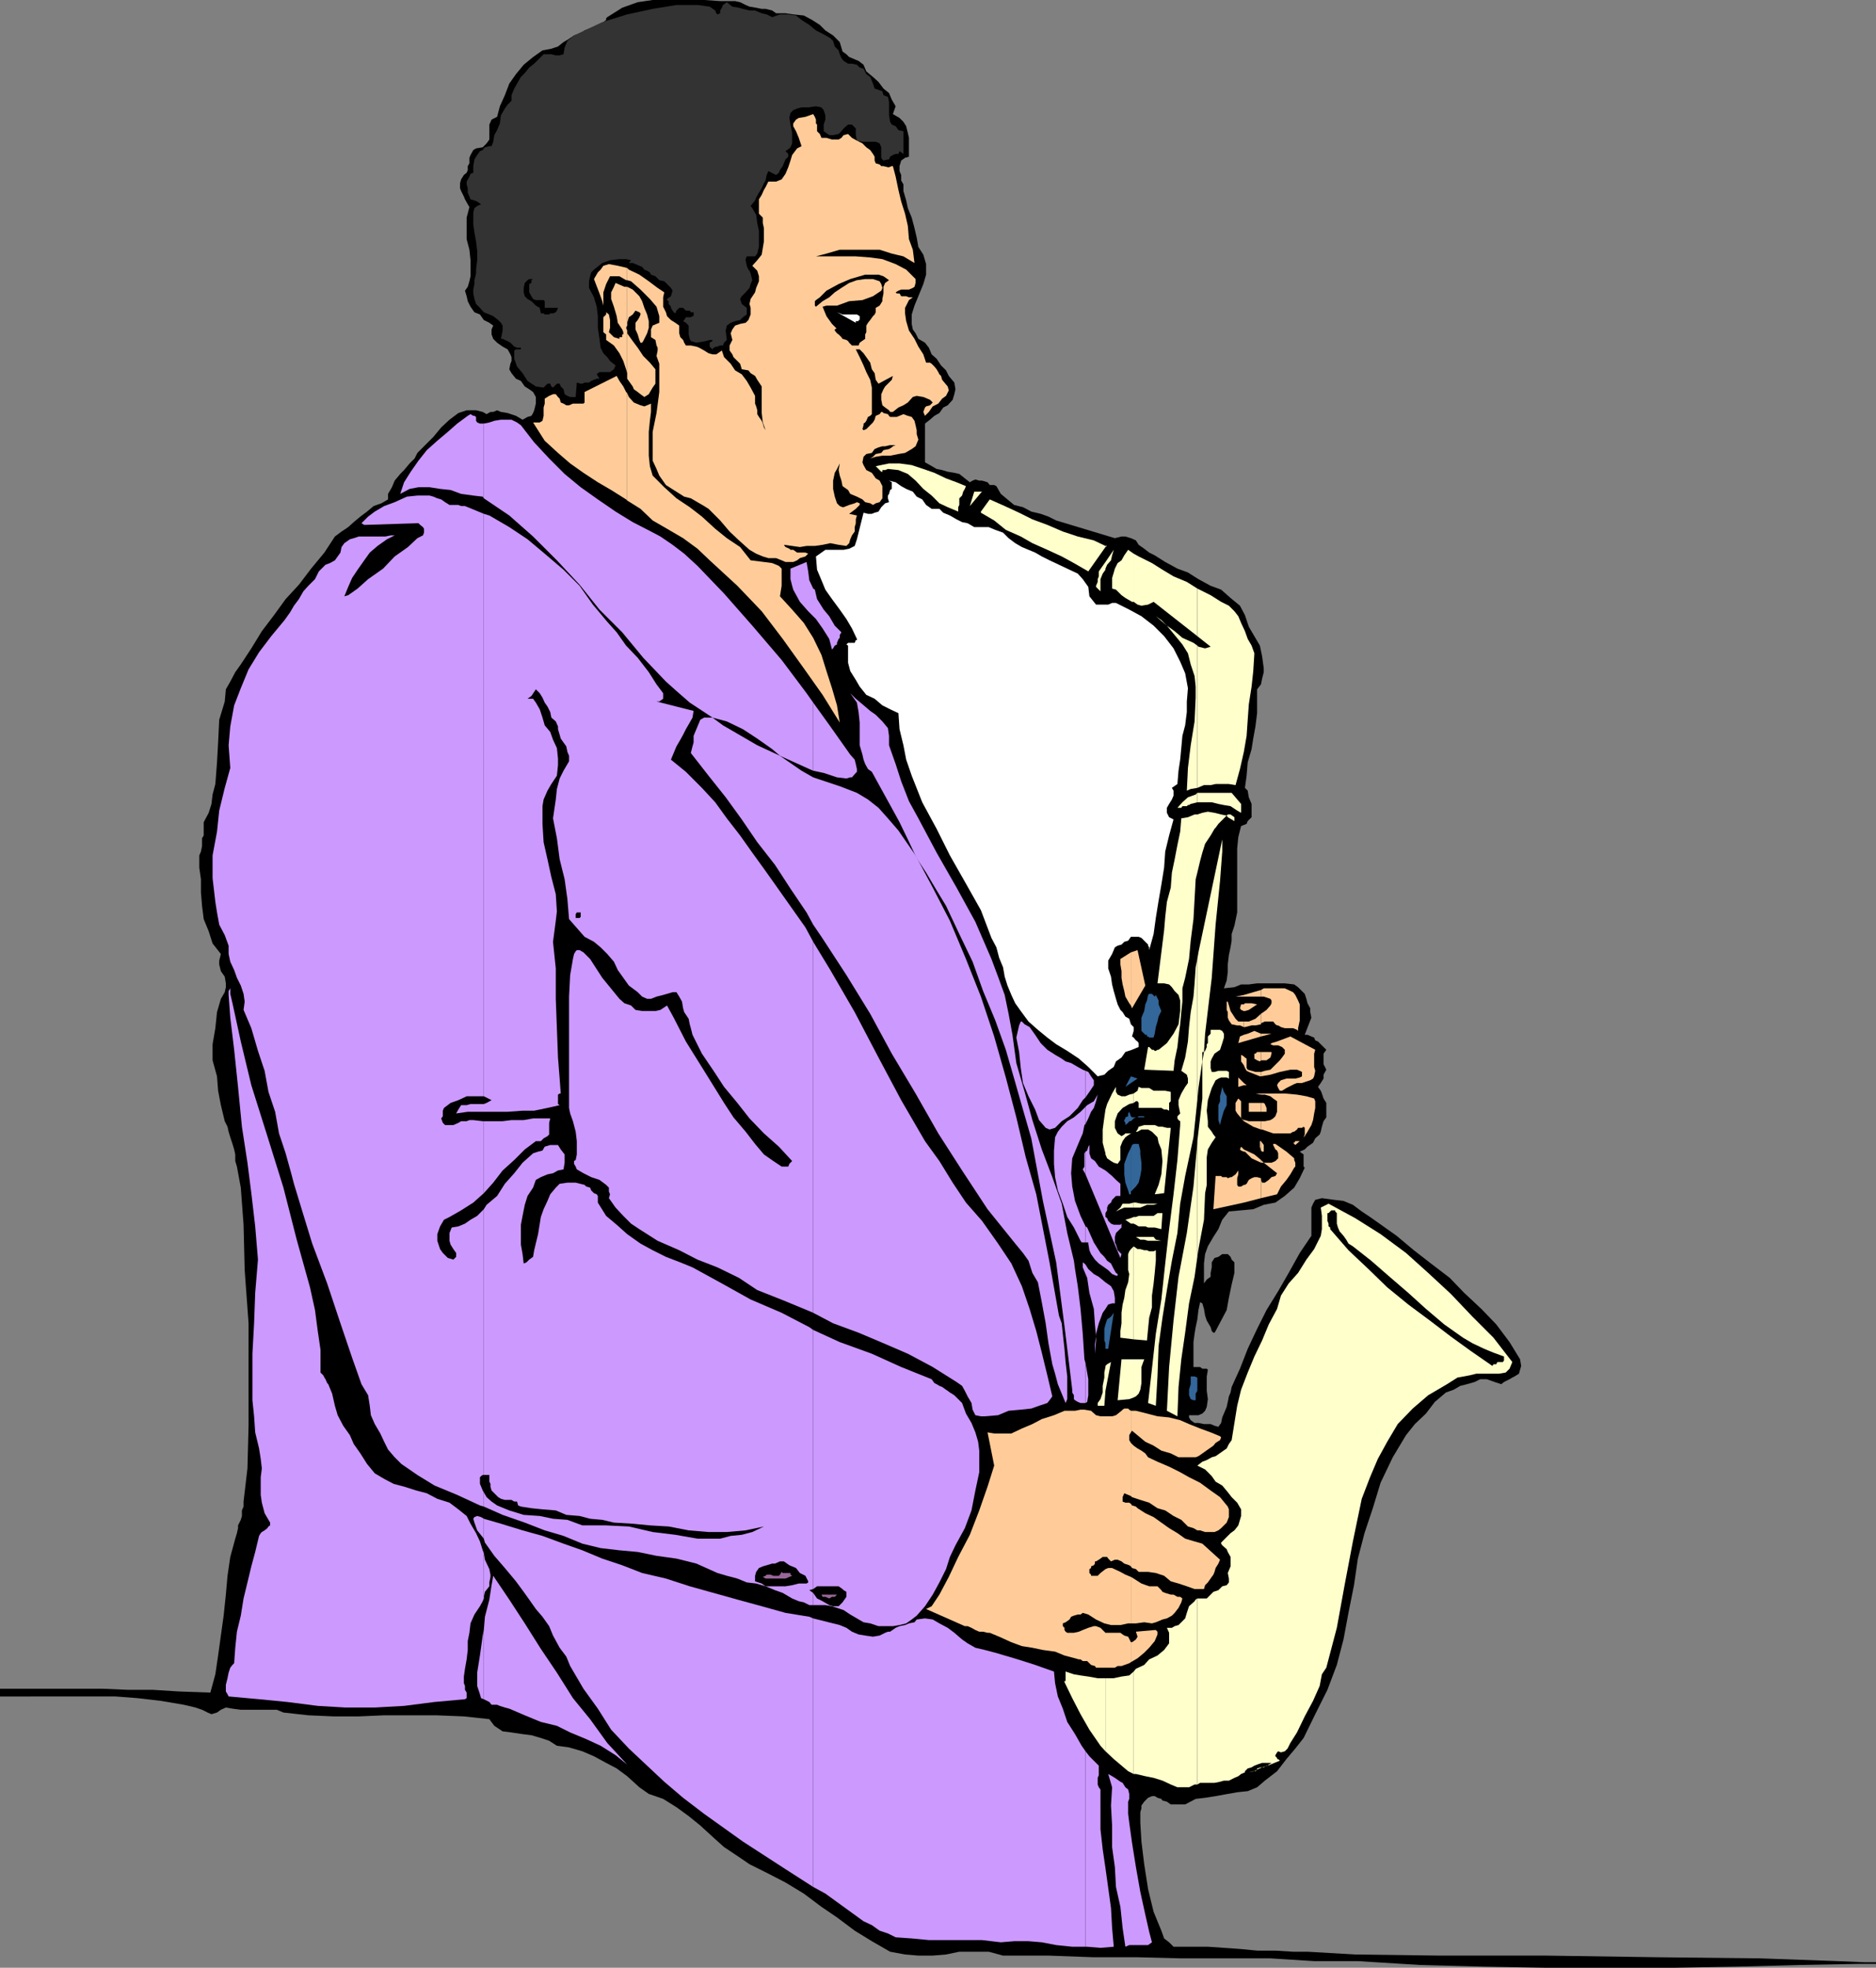 <svg xmlns="http://www.w3.org/2000/svg" width="338.902" height="355.398"><rect width="100%" height="100%" fill="#808080" stroke="none"/><path d="m167.102 83.5.898.5 1.203.7 1 .198 1 .301 1.2.2.898.203 1 .796.902.704.5-.301.5-.2.7.2h.5l1 .3.398.5h.8l.399.2.8 1.398 1.2 1 1.203 1 1.598.403 1.5.796 1.699.403 1.402.5 1.399.699 10.601 3.2 1.2-.302h.699l1 .301.902.403.5.796 1 .704.899.699 1 .5 1.898 1.199 2.203 1.2 1.899.698 1.898 1.204 2.203 1.199 1.899.699 1.699 1.5 1.699 1.398.902 1.704.7 2.097 1 1.7 1 1.703.398 1.898.3 2.2v.698l-.3 1.204-.2 1-.698.898v4.3l-.301 2.4-.399 2.198-.3 1.903-.7 2.398-.199 2.403-.3 2.199.5.5.199 1.199.5 1.2v2.402l-.7.699-.199.5-1 .398-.5 2-.203 2.102v11.5l-.5 2.398-.5 1.5v1.2l-.2 1.203-.3 1.398-.2 1.7v1.402l-.198 1.5-.5 1.398 1.898-.2 1.203-.5h1.399l1.5-.198h5l1.699.199.699.5.703.699.5.5.297.898.203.801.5.903v.699l.2 1-1.2 3.097h.5l.7.301.5.2.199.5.5.203 1.5 1.5-.5.699v1.898l.5 1-.5.903v.699l-.5.8-.5.7.5.699.199.5.3.898.5.801v2.602l-.5.699-.3 1-.2.898-.199.5-.8.704-.399.796-1 .704-.5.5-.902.398.402.3.297.2v2.2l.203.198-.902 1.903-1 1.699-1.7 1.5-1.699 1.2-2.101.402-1.899.796-2.199.204-2.203.199-1.2 1.5-.698 1.699-.899 1.398-1 1.704-.5 1.398-.203 1.7v3.6l.5-.698.703-.5v-.704l.2-1V228l.5-.8.699-.2.699-.5h1l.5.5.199.5.5.5v1.898l-.5 2.102-.5 2.398-.398 2.204-2 3.796-.2.301h-.199l-.3-.3-.2-.7L218 238.5l-.297-.898-.203-1.204-.297-1-.402-.199-.301 1.403-.2 1.699-.3 1.398-.2 1.2-.198 1.5v4.5h1.199l.402.3H218l.203.2-.203 1.203v2.597l.203 1.5-.203 1.403-.297.699-.5.5-.703.3h-1.7V256l.302.5.699.5h.699l1 .2h1.203l.7.3.699.2.5-.7.199-1 .3-.7.5-1.198.2-.903.199-1 .3-.699.2-1 1.5-3.3 1.402-3.598 1.7-3.602 1.699-3.398 2.101-3.403 1.899-3.3 2-3.598 2.101-3.102v-5.097l.301-.704.399-.699 1.199-.3 2.199.3 1.703.2 1.7.703L246 218.8l1.5 1 1.703 1.199 1.399 1 1.699 1.2 3.101 2.6 3.098 2.4 3.402 2.6 2.598 2.7 3.102 2.898 2.699 2.801 2.402 3.2 1.899 3.101.199 1.2-.2.698-.199.704-.8.5-.399.199-.5.3-1 .5-.5.399-1.203-.398-1.398-.5h-1.2l-1 .5L265 250l-1.2.3-1.198.7-1.399.5-2 1.7-1.601 2.1-2 1.9-1.602 2-2.398 4-2.2 4.6-1.402 4.598-1.5 4.5-1.2 4.602-.698 4.8-1 5-.899 4.802-1.203 4.597-1.7 4.5-2.198 4.403-2.102 4.296-1.5 1.903-1.598 1.898-1.699 2.2-2.203 1.703-1.398 1.199-1.7.699-1.902.2-1.7.3-2.198.398-1.899.301-1.703.2-1.898 1H211.5l-.7-.5-.8-.2-.2-.3-.698-.2-.5-.3h-.5l-.7.3-.699.7-.5.703v.5l-.203.699v1.898l.203 3.403.5 4.097.7 4.5 1 4.102 1.398 3.398.5 1.403.902.699.797.8h6.203L224 352l3.102.3h3.3l3.2.2h2.601l8.598.5 15.199.2h19.203l20.399.3 18.398.2 14 .5 4.8.198h2.102v.301h-3.101l-10.801.2-11.297.3-11.5.2h-22.8l-11.301-.2-11.5-.3-11.301-.7h-7.899l-7.902-.5h-16.098l-7.902-.199h-7.898l-8.2-.3h-8.199l-2.601-.7H173.3l-2.399.5-2.402.2h-2.598l-2.402-.2-2.7-.5-3.3-1.898-3.098-1.903-3.199-2.398-2.8-1.903-3.2-2.398-3.3-2-3.102-1.602-3.399-1.699-2.199-1.5-2.402-1.597-1.899-1.704-2.402-2.199-2.098-1.699-2.199-1.602-2.402-1.5-2.598-.898-1.703-1.2-2.2-2-1.898-1.402-1.902-1-2.2-1.199-2.097-.898-2.402-.7-2.2-.3-1.398-.903-1.5-.5-1.703-.5-1.598-.199-2-.3-1.601-.2-1.5-1-.899-1.199-4.601-.5-5-.2h-9.399l-4.601.2h-4.5l-4.598-.2-4.5-.5-1.203-.5h-6.5l-1.5-.198-1.2-.204-.898.403-.699.5-1 .3-.703-.3-1-.5-1.2-.403-1.198-.296-.899-.204-4.101-.699-4.301-.5-3.899-.3H0V305h18.5l4.602.2h4.5l4.8.3 5.598.2.902-3.302.5-3.398.5-3.602.5-3.597.399-3.801.3-3.398.5-3.403.899-3.3.3-1L43 276v-.5l.5-1 .203-.7v-1l.297-.698v-.903l.703-6 .2-7.699V239l-.7-9.602L44 221.2l-.5-6.699-.7-3.8-.3-1v-1.2l-.2-.898-.3-1-.398-1.204-.301-1-.2-.898-.5-1-.699-2.898-.5-2.602-.199-2.602-.8-2.898v-2.898l.5-2.903.3-2.898.7-2.403.699-1.199.199-.898v-.7l-.2-1.203-.699-1-.3-1.199v-.699l.3-1.2-1.5-1.902-.699-2.199-.902-2.199-.301-2.398-.2-2.403v-2.398L36 156.7v-2.2l.3-.7.2-1v-1.402l.3-.5V148.5l.903-1.7.5-1.6.2-1.7.5-1.898.3-3.903.2-3.597.199-4.102 1-3.3.199-2.2.8-1.398.899-1.704 1-1.398 1.902-2.898L47.301 114l2.199-2.898 2.102-2.903L54 105.602l2.203-2.903 2.399-2.898 1.898-2.903L61.703 96l1.2-.8 1-.9 1.199-1 1.199-.902 1.199-1 1.402-.5 1.2-.699v-1L70.8 88l.5-1.2 1-1.198.699-.704 1-1.199.902-.898.5-1 1.399-1.403 1.5-1.5 1.402-1.699 1.5-1.398 1.598-1.2 1.5-.5H86l1.203.297.7.403.699-.403h.5l.699-.296.699.296 1.203.204 1.5.5 1.2.699.898-.5.699-.2.3-.5.2-.5.3-1.203V71.7l-.5-.898-.698-.5-.801-.5-.7-1-.898-.403-.8-1L92 66.7l.203-1 .2-.5v-.7l-.2-.5-.5-.898-.902-.5-1-.704-.7-.699-.3-.8V59.5l.3-.7-.699-.5-1-.5-.699-1-1-.402-.703-1-.5-1-.2-.898-.3-1 .5-.7.3-1 .2-.902V47l-.2-1.898-.5-1.903v-3.898l.5-1.903-.3-.5L84 36l-.2-.5-.5-1-.198-.5v-.898l.199-.704.5-.796.5-.403.199-.5V30l.3-.5v-1l.2-.5.5-.898.5-.301 1.203-.2.7-.703.5-.699V22.5l.398-.898 1-.5.5-1.903.902-2L92 15.102l1.203-1.704 1.399-1.699 1.699-1.398L98 9.1l1.602-.3 1.199-.403 1-.796.699-.403 1.203-.8 1.2-.399.699-.5L106.8 5l1-.2h.699l.3-.3v-.2l.2-.3.5-.398V3.3l.203-.2 2.7-1.703 2.8-1 2.7-.398h9.3l2.899.2h2.699l.902.198 1 .5.7.301 1.199.2 1 .203h.699l1.199.296.703.5h1.7l1.398.204 1.902.199 1.5.8 1.399.899 1 1 1.398.898 1.203 1.204.297 1 .203.699.7.5.5.5.5.199.699.3.5.2.898.7.5 1.198 1.203 1 1 .903.899 1.199 1 .8.5 1.2.699 1.2-.5 1.402 1.199.699.703.699.5.8L164 24l.203.898v3.403l-.703.199-.7.5-.3 1v.898l.3.704v1l.403.699V34.5l.5 1.7.297 1.402.703 1.699.5 1.898.399 1.7.3 1.703.899 1.398.5 1.7v1.902l-.5 1.699-.899 2.199-.699 1.7-.5 1.6v1.7l.2 1 .5.7.5 1 1.199.698.699.903.5 1.199.902.8L170 66l.902.898.5 1 1 1.204.2 1.199-.2.898-.3 1-.899 1-.8.403-.7 1-.902.5-.801.699-.898.699v7"/><path fill="#333" d="m117.602 49.602.8.296.7.704.898.199.5.5.703.699.297.5-.297 1-.703.5v.2l.3.198v.5l.403.5v.204l.297.5.203.296.297.204.203-.5.5-.5h.7l.5.5h.699l.199.296h.5v.704h-.2l-.3.199h-.899l-.3.5-.2.199.5.3.5.5v1.598l.2.801.199.403 1 .296 1.699-.296.703-.204h.5v.204l-.5.296v.704l.5.5.2-.301.5-.2h.199l.5-.203h.5l.199-.5.3-.296.2-.204-.2-1.699.2-.898.699-.5.8-.301.903-.2.5-.5.7-.5v-1.198l-.903-.704-.297-.898.297-.5.703-.7.7-.8.199-.7.3-.698-.3-1.204-.2-.5-.199-.199-.3-.699-.2-1v-.2l.2-.5h1.5l.398-.5.3-1.198v-2.903l-.3-1.398-.2-1.5-.699-1.2-.3-.402.8-1 .2-.5.5-.898.5-.801.398-.898.3-.5.2-1 .3-.704 1.403.704.5-.403.2-.5.5-.699.199-.5.3-.7.5-.5v-.5l-.5-.5.7-.5.199-.198.3-.704V24l-.3-1.5-.2-1.2.2-.902.5-.5.699-.296.8-.204h1.2l1.402-.199 1 .2.399.5.3.902v.8l-.3.899v1.2l1 .698h.699l1-.199.5-.5.402-.5.801-.699h.7l.699.7v1.198l.199 1 1 .204h2.402l.7.296.3.704V28.5l.2.3.199.2.8-.2h.2l.199-.5.5-.3.5-.2h.5l.199-.5.703.5v-4.1l-.902-.2-.5-.7-.7-.3-.3-.5-.2-1.2v-2.402l-.199-.898-.8-.3-.2-.7-.5-.2L158 16l-.297-.898-.203-.5-.297-.704-.703-.5-.5-1-.7-.199-.5-.5-.898-.199h-.699l-.8-.5-.403-.5-.297-.7-.203-.698-.7-.704-.3-1-.5-.5-1.2-.699-1.398-.699-1.199-1-1.402-.898-1-.801-1.399-.2h-1.5l-1.402.5-1-.5-.898-.203-1.2-.5h-1l-1.199-.296-.703-.204-1.2-.199-1-.8-.698.5-.2.5-.3.5v.5l-.5.203-.2-.204-.199-.5-1-.699L126 .9h-3.797l-4.3.703-4.602 1L108.8 4l-3.598 1.7-1.5.698-1.203 1-.5 1.204-.2 1.199-.698.199h-.7l-.8-.2h-1.399L98 10l-1.5 1.5-.898.7-.801 1-.7.698-.699 1.204-.5.898-.5 1.2v1l-.699.698-.5.704L90.5 20.8l-.2 1.5-.5 1.199-.5.898-.198 1.204-.301.796h-.399l-.8.204-.2.199-.199.3-.5.2-.5.699-.203.3-.297.5L85.5 30v1.2l-.5.198-.2.5-.5.903v.5l.2.699v.8l.3.7.2.5.703.2.5.198.7.5-.7.301-.5.403-.203.796V40.5l.203 1.5.297 1.602.203 1.699V47L86 48.7v.698l-.297 1.204v.699l-.203 1V53l.203 1 .297.898.703.704.7.796 1 .403.699.3.898.7.5.5.3.5v.898l-.3 1.5h.3l.403.2.5.203.5.296.7.704.5.199h.699v.3h-.899l-.3.2v1.5l.5 1.398 1 1.2.898 1.402 1.5 1 1.402.199.7-.7h.5l.199.5.3.2.7-.7h.5l.199.5.5.5.199.9.5.3.5.2h1l.203-2.598.7.199h.3l.399-.2h.8l.399-.3.5-.2.5-.203h.5l-.5-.796.199-.204.3-.199h1.903l.7-.5.3-.699-1-.8-.5-.7-.703-.7-.5-1-.2-1.6-.3-2v-2.098l-.2-1.704-.5-1.699-.898-1.699v-1.2l.2-.902.199-.699.5-.5 1.5-1.199 1.402-.5 1.7-.2h1.199l.898.2-.398.5h.699l.5.2.699.3.5.2.402.5.5.198.5.301.2.403"/><path fill="#fc9" d="m113.3 90.398 2.403 1.5 2.2 2.102 2.597 1.5 2.902 1.7L126 99.101l2.203 2.097 5 4.602 4.399 4.597 3.8 5 3.801 5.301 3.399 4.801 3.101 5-.5-3.102-.902-3.097-1-3.102-.899-2.898-1.5-3.102-1.699-2.699-2.101-2.398-2.2-2.403.301-1.898v-3.102l-.5-.5-1.203-.5-1.5-.199-2.398-.3-1.899-2.4-2.402-1.6-2.098-1.7-2.402-2.2-2.2-1.698L122.204 90 120 88l-2.098-2.102-.5-1.699-.199-1.898V78l.2-2 .199-1.602v-1.5l-1.2.5-.699-.199-1.203-.5-.898-1L113.3 71v19.398"/><path fill="#fc9" d="m113.3 71-.198-.2-.5-1-.7-1-.5-.902-5.8 2.903v1.898l-.2.2H103.5l-.7.3h-.5l-.5-.3-.5-.2-.198-.699-.301-.3-.399-.5h-.5l-.699.3-.8.5v.898l-.2.704v1.5L98 76l-.5.3h-1.2l2.102 3.302 2.399 2.199L103 83.699l2.402 1.7L108 87.101l2.402 1.398 2.7 1.7.199.198V71m-.001-3.602v1l1 1.403.2.5.703.5.5.398.7.5.8-.5.399-.699.3-.5.5-.7v-2.6l-1-1.2-1.199-1.2-1-1.5-.902-1.198-1-1.403v-.5 7.7"/><path fill="#fc9" d="m113.3 59.7-.198-.5.199-.4v-7h-.5l-1.598-.698-.3.699-.5 1V54l.5 1.398.5 1.704.199 1.199.8 1.199.2.5v.398h-.2v.5h-.5v.301l-1-.3-.699-.7L110 60l.203-.8v-1.4l-.203-1-.5-.402v.403l-.5.5V60l.5.398v1l1.402 1 1 1.403.7 1.398.5 1.5.199.7v-7.7"/><path fill="#fc9" d="M113.3 58.8v-.5l.302-1 .699-.5.5-.698.699.296.203.204v.199l-.203.5-.297.5-.402.5V59.5l.402.898.297 1 .203.5H116l.203-.296.2-.403.5-1 .3-1V58l-.3-1.2-.5-1.198-.403-1.204-.5-.898-1.2-1.2-1-.5v7"/><path fill="#fc9" d="m113.3 50.602.7.199 1.703 1.5 1.7 1.699 1.199 1.398.5 1.704V58.3l-.5.199-.7.3-.3.7v1.398l.8.5.2 1 .199.403v.5l-.2 1 .5 1.398V70.8l-.5 3.8-.699 3.399v5.2l.7 1.5.5 1.198 1.199 1.704 1.402.898 1.899 1.2 1.199.3 1.199.7 1.203.698.797.5L130.102 94l1.699 2 1.699 1.602 1.902 1.699 1.2.699 1.199.5 1 .3h1.402l1 .4.7.3h1.398l.699-.3.5-.4 1-.3.5-.5-.5-.2H144l-.7-.5h-.5l-.198-.198-.7-.301-.3-.403 1.5.204 1.398.199 1.203-.2h1.5l1.399-.203 1.398-.296 1.5.296 1.402.204.5-.5.2-.704.3-.699.5-.699v-.8l.2-.7v-.7l.199-.698-1.399-.301 1.2-.903.699-.699v-.3l-.5-.2-.399.2-1 .3-1 .403h-.199l-.5-.204-.203-.199-.297-.3-.402-1.2-.301-1.398v-1.5l.3-1.403.403-.699.5-1-.203 1.2.203 1 .297.902.203 1 1 .699.399.7 1.199.5 1 .5.5.5.902.198.5.301.5-.3.7-.2.5-.699v-2.2l-.5-1-.7-.402-.703-1-1-.5L156 84l-.2-.5.2-1 .5-.5 1-.2.5-.698.703-.301.7-.2h.5l.898-.203h1l-.5.204-.2.199-.5.3-1 .2-.398.5-1 .199-.5.5-.5.3 1-.3 1.2-.2h1.398l1.5-.3 1.199-.2 1.203-.698.7-.5.5-1.204-.301-1V77.7l-.2-.898-.199-.801-.5-.7-.703-.198-.797-.301-1.203.5h-1.2l-.198-.2-.2-.3-.8-.2-.2-.203h-.199l-.3.403-.7.3-.203.7-.297.5-.203.199-1 1-.5.2-.2-.2.2-.7v-.3l.3-.2.2-.3.3-.7.403-.198.297-.301V70l-.297-1.398-.703-1.403L156 66l-.7-1.5-.698-1.398h.699l.699.699.5.699.703 1 .297 1.2.5.698.203 1.204.5.699 2.598-1.403-.2.704-1.199 1.199-.3.5-.399.898v1l.2 1 .5.403.699.5.199.296h.5l1-.796.902-.403.797-.5.902-1 .7-.199 1.199.2 1.199.5.5.5-.5.5-.7.198-.198.204-.301.796.3.704.7-.704.699-1 1-.5.703-.898.7-.5.5-1-.2-.7-1-1.198-.203-.704-.297-.296-.203-.403-.297-.5-.402-.5-.5-.5L168 65.5h-.7l-.5-1.5-.898-1.398-.699-1.403-1-1.5-.5-1.699-.203-1.398v-1l.203-.403.5-1 .7-.5h-.7l-.5-.199h-.902l-.301-.5h-.5l-.2-.2.5-.3.5-.2h1.403l.7-.3.3-.2.2-.698v-.704l-1.7-1.699-1.902-1-2.399-.898-2.199-.301-2.601-.2h-7.2l1.899-.5 2.402-.698h7.2l2.199.699 2.101.5 2 1.199-.3-2.398-.7-1.903-.203-2.398-.5-2.2-.7-2.203-.5-2.097-.5-2.403-.5-1.898h-.198l-.5.2h-.2l-.8-.2h-.399l-.3-.3-.7-.2L158 29v-.7l-.297-.5-.5-.698-.703-.5-.7-.704-1-.5-.898-.5-.699-.699-.8.2-.403.5-.5.3h-1.2l-1-.3h-.898l-.3-.7-.5-.5V22.5l-.2-.2v-.698l-.199-.5-.3-.5-1.403.5-1.2.199-.5.3-.5.7v.5l.5.898.5 1.2.5 1.5-.8.402-.898 1.199-.301 1-.399 1.2-.5 1.198-.699 1-1 .403h-1.402l-.5 1-.301.5-.398.898-.5.801v2.602l.699.699v1l.199.898v2.403L137.602 46l-.801 1-.899 1 .899.898.3 1v.903l-.5 1.199-.199.8-.8 1.2-.2.898.2.704V56.8l-.399 1-.5.5-1 .199-.902.3-.5.7-.301.7.3 1.198-.5 1v.903l.5.699.2.5.703.7.5.5.297 1 1.203.198.399.5.8.5.399.704.8 1.199v4.8l.2 1.7.5 1.398-.301-.5-.2-.699-.198-.5-.5-.7-.301-.5v-.698l-.2-.704-.199-.5V71.5l-.8-1.5-.7-1.2-.902-1.198-1.2-.704-.8-1.199-1.2-1.199-.398-1.2-1 .7h-.699l-.703-.2-.797-.5-.902-.5-.5-.198-1-.204h-.899l-.3-.5-.2-.5-.5-.5-.199-.699v-1.398l-.703-.5-.797-.5-.703-.7-.2-.703-.5-1V53.7l.2-.898-1.2-.801-1.597-1.2-1.703-1.198-1.898-.903-.301-.3v2.203"/><path fill="#fc9" d="M113.3 48.398 111.603 48 110 47.7l-1 .3-.5.7-.5.5-.7 1.198 1 2.602.5 1.398.2.801v-2.398l.5-1.5.703-1.403h1.7l1.199.704h.199v-2.204M204.3 300.2l1.2-.7 1.203-1 .899-.898 1-1.204.5-1.199v-.5l-.301-.3h-.2l-3.398.3.297.903-.297.5-.402.296-.301.204h-.2v3.597"/><path fill="#fc9" d="m204.3 296.602-.5-1-.698-.204-.301-.199-.399-.3h-2.699l-.902-.899-.801-.3h-.398l-1 .3-1 .398-.7.301-.902.2h-1.2l-.3-.2-.2-.3V294l-.3-.3v-.5l.5-.2.703-.5.297-.5.5-.2.703-.198h.5l.399-.301 1 .3 1.398.899 1.5.7 1.203.3h1.7l1.398-.3h.5v-8.4l-1-.402-.899-.5-1.5-.699h-.699l-.5.2-.902.703-.5.5h-1.2v-.204l-.3-.296v-.704l.3-.199v-.3l.5-.2.2-.3V282H198l.5-.3.3-.2.403-.3H200l.203.3.5.5.7-.3h.5l.699.3.5.398.898.301.3.2v-11.297l-.3-.204h-.7l-.5-.199v-.8l.302-.7 1.199.5v-9.597l-.301-.5v-.903l.3-.5v-3.898l-.3-.2-.2-.203h-.698l-.301.204-.2.199-1 .8-.699.2h-2.101l-.801-.2-.898-.8-1.2-.2h-.699l-1 .2h-1.902l-1.899.8-2.199.7-1.703.898-1.898.801-1.899.898h-3.101l-1.2-.199 1.2 6-1.2 3.801-1.5 4.3-1.699 4.4-2.101 4-1.7 3.6-1.699 3.2-1.402 2.102-1 .5 7 3.097h.5l.699.301.703.398.7.301h.699l.8.2h.399l1.699.703 2.203 1 1.899.699 1.898.3 1.902.399 2.2.3 1.699.7 1.902.5.7.2h.3l.399.3h.8l.7.7.699.198.199.301h3.402l.5-.3h.7l1.398-.5.3-.2v-3.597"/><path fill="#fc9" d="M204.3 293.2h.903l1.5-.2 1.399.2.699-.2 1.199-.5.8-.2.903-.5.5-.5.7-.902.5-1 .199-.699-.399-.3h-.5L212 288h-.5l-1-.3-.5-.2-.2-.3-.698-.7h-1.5l-1.399-.5-1.402-.898-.5-.301v8.398m-.001-10.301.2.301.703.2.5.5h1.7l1.398.203 1.5.5 1.199 1 1.402.398 1.5.5 1.399.5h1.699l.203-.7.5-.5.7-1 .3-.402.2-.5.199-.699.5-.8.3-.7-3.199-2.898-1.402-.403-1.7-.5-1.398-1-1.5-.898-1.402-1-1.399-1-1.5-.7-1.402-.902-.297-.296-.703-.204-.2-.296v11.296m0-12.698.2.198 1.5.5 1.602.5 1.5 1 1.398.403 1.5 1 1.402.699 1.2 1.2 1 .3.699.398h.5l.902.301h1.7l.699-.3.5-.399 1-1 .398-1v-1.398l-.2-.5-1.398-1.704-1.699-1.199-1.902-1.398-2-1-1.598-.903-2-1-2.101-.898-1.7-.8-.5-.7-.699-.5-.703-.398-.7-.5-.5-.5v9.597m0-11.499.2-.302 1.203 1 1.2 1 1.5.704 1.398.898 1.699.5 1.402.7H216l.5-.2 1-.7.703-.5 1-.698.399-.5.8-.5.2-.5-.2-.204-1.699-.699-1.902-.699-2-.8-1.598-.7-2-.5-2.101-.2-1.899-.5-2-.5h-.902v3.9m-.001-77.098.2.5 2.402-4.102-1.402-6.398-1.2.398v9.602"/><path fill="#fc9" d="m204.3 172-1.898 1.2v1l.2 1.198v1.204l.199 1.199.3 1.199.2 1 .699 1.2.3.402V172m20.403 45.2 3.098-.802v-3.597l-.7-.2h-.5l-.5.2-.5.3-.398.7-.3.199h-.2v3.2m0-3.2-.5.3h-.5l-.203-.3v-1.2l.203-.698v-.704l-.5.704-.703.5h-.2l-.5.199-.198-.2h-.801l-.2-.203h-1l-.398 6 5.5-1.199V214m0-6h.2l1.199 1.2 1.699.8v-.5l-1.2-1-1.898-.898V208m0-.398-.5-.5-.203.5.203.199.5.199v-.398m0-5.102 1.7 1 1.398.5v-1.5h-2.2l-.699-.2h-.199v.2m0-.2-.5-.3v-3.102l-.5-.5-.5.801v1.403l.297.5 1.203 1.398v-.2m0-6.3h.5l-.5-.398zm0-.398-1-1v1.699l1-.301v-.398m0-3.204.2.5.3.5.399.204 2 .796h.199v-.796h-1l-.7-.204-.699-.199-.199-.3v-1.7l-.3-.199-.2-.2v1.598m0-1.598-.5-.3v1.2l.5.698v-1.597m0-2.699 3.098-.903v-.5l-1.2-.5-1.199.5-.699.2v1.203m0-1.204-.703.301-.297 1.2 1-.297v-1.204m0-1.398h.2l1.199-.3h.699l1-.2v-1.898l-1 .898-1.2.5h-.898v1"/><path fill="#fc9" d="M224.703 184.5h-1l-.5-.5-.902-1.398-.5-1.704h-.2v1.5l.2.403v1l.199.5.5.699 1 .2h.5l.703.3v-1m0-1.898h.2l.699-.204 1.5-1-1-.199h-1.2l-.199.2v1.203m0-1.204h-.5l-.203.704.203.296.5.204v-1.204m0-1.398h3.098v-1.2l-1.399.4-1.699.5v.3m0-.3-1.5.3H223h1.703v-.3m3.097 36.698 2.903-.699.7-1.398 1-1.2.699-1 .699-1.203.199-.199V210l-.2-.5v-.3l-1.398-1.2-2-1.398H230v.199l.402.8.301.2.2.5v.898l-.5.5-.7.301h-1.402l2.402 1.898-.3.5-.7.204-.5.5-.703.5h-.5l-.2-.5v3.296m0-6.398h.5l-.5-.5zm0-2.2.2.2h.3v-1.2l-.5-.698v1.699"/><path fill="#fc9" d="M227.8 206.102h-.198v1l.199.699v-1.7M227.8 204h.2l2 .7h3.102l.5-.302h.199l.5-.398.199-.3h.703l.297-.2.203.2v1.198l-.203.5-.5.5.703-.699.5-.8.7-1.2.3-.898.2-1.2.199-1v-1.203l-.2-.5L236 198l-1.7-.3-2.198-.2H227.8v.2h.699l1 .3.5.398.703.5v1.903l-.3.8L230 202l-.5.3-1 .2h-.7v1.5"/><path fill="#fc9" d="M227.8 200.8h1v-.698l-.3-.704-.2-.199h-.5v1.602"/><path fill="#fc9" d="M227.8 199.2h-2.198v1.6h2.199v-1.6m-.001-1.7h-1l1 .2zm0-3.102 1.7-.296 1.703-.5 1.899-.403h1.199l.5.2.402.203v.796l-.402.204-.801.199h-1.598l-1 .3-.5.5-.199.399.2.5.3.5h.399l.8-.5 1.399-.7.5-.198h.902l1.5-.5.5-.301.2-.403.199-1-.2-.699v-2.398l.2-.7-4.5-2.402-2.399.903-1 .296-.203.204.5.199h.902l.7.3.5.5v.7l-.5.699-.399.5-.5.5-.703.7-.5.5-1 .198-.7.204v.796"/><path fill="#fc9" d="M227.8 191.5h1l.7-.5.203-.7v-.3h-1.902v1.5"/><path fill="#fc9" d="M227.8 190h-.698l-.301.3h-.2v.9l.5.3.5.2.2-.2V190m-.001-2.8 1.903-.5h-1.902zm0-2.4.7-.3h1.5l.402.5.301.2h.2l.5.3.699.2h1.5l.699.3.199.2v-.5l.3-1.4v-2.902l-.3-.699-.5-1-.398-.5-1.5-.699H228.3l-.5.3v1.2h.5l1.199.398.203.301v.5l-.203.403-.7.796-1 .704v1.699M235 205.898l-.2.204.2-.204m-.2.204h-.8l-.2.296h-.198l.398.403.8-.7m-5.097-19.401 1-.5zm0 0"/><path d="M158.203 55.602v.796l-.203.403-.297.3-.5.7-.402.5-.301.5V60l-.2.398v.801l-.3.2-.7.5-.198.5h-1.2l-.5-.5-.199-.297-.3-.204-.7-.199-.203-.3-.5-.5-.297-.2-.402-.5V59.5l1.199-.7 1.203-.3h.399l.8.3.2.4.199.3-.2.5-.199.2-.5.198h-1L152 60.2l-1.7-1.699-1-1.398-.698-1.704.699-.199h1.902l2.2-.8 2.398-.2 1.902-.699 1.5-1 .2-.5-.2-.7-.3-.5-1.2-.402h-1.402l-1.5.204-1.399.5L152 52l-1.2.8-1 .9-1.198.698-1.2 1-.199-.199v-.8l.2-.2.699-.5L149.3 52.5l2.199-1.2 2.102-.902 2.699-.796h2.402l.899.296 1 .704-.7.5-.3.699V53l-.2 1v.398l-.5.801-.699.403M96.3 50.398l-.3.204v.5l-.398.199v1.5L96 53.5l.3.5.5.2h1.403l.2.198v1.204h2.398l-.2.5-.199.296-.5.204h-.5l-.199.199h-.8l-.2-.2h-.5l-.203-1-.7-.402-.8-.8-.7-.399-.5-.5-.198-.7V52l.199-.898.5-.5.3-.204h.7"/><path fill="#fff" d="M155.3 57.102v.699h-.198V58h-.5v.3l-3.399-1.902.5.204.5.199h2.598l.5.3M177.203 95.2h1.399l1.199.5 1.402.5 1 1 1.2.902 1.199.699 2.398 1 1.203.699 1.399.7 1.699.8 1.902.898 1.5.704.899 1 1 1.398.199 1.7.8 1 .399.5h2.203l.7-.302h.699l2.398 1.204 2.203 1.199 2.2 1.699 1.898 1.898 1.699 2.204 1.203 2.398.899 2.102.5 2.699-.2 2.398v1.903l-.3 2.398-.5 1.898-.2 2.204-.199 2.097-.3 2-.2 2.403-1 .699.297.5v.898l-.297.7-.5.8-.402.7v.902l.402.8.797.399-.797 2.898-.703 2.903-.2 2.898-.5 3.102-.5 2.898-.5 3.102-.398 2.898-.8 2.903v-.5l-.2-.301v-.2l-.199-.203-.3-.296-.2-.204-.5-.5-.5-.199h-1.402l-.5.7-.7.203-.5.5-.699.199-.5.3-.5 1.2-.699 1.199v1.398l.5 1.5.2 1.403.3 1.199.399 1.398.3 1 .5 1 .399.403.5.8.699.399.3 1 .5.5v.7l-.3 1 .3.198.403.5.297.204.203.296v.704l-1.203.5-1.2.398-.698 1-1 .7-.399 1-1 .698-.703.704-1.2.296-1.698-1.699-1.7-1.5-2.101-1.398-2-1.2-1.598-1.203L187.5 186l-1.7-1.5-1.398-1.898-1-1.403-.699-1.5L182 178l-.5-1.602-.297-1.699L180.5 173l-.5-1.898-.898-1.704-1.899-5-2.703-4.796-2.898-5.102-2.399-4.8-2.601-4.802-1.899-4.796-1-2.903-.5-2.597-.703-2.903-.2-2.898-1.5-.7-1.398-.703L158 126.2l-1.5-.699-1.2-1.5-.698-1.2-1-1.6-.399-1.5v-3.098l-.3-.204.3-.296h1.2l.199-.5h.199v-.204l-.899-1.898-1-1.7-1.199-1.698-1.402-1.903-1.2-1.699-.699-1.7-.8-1.902-.2-2.398 1-.7.7-.5h3.3l1-.198 1-.5.399-1.204L156 92.602l.8.199h.7l.5-.2.703-.203.5-.796.399-.403.3-.3.7-.2-.2-.699v-.5l.2-.3.199-.7.3-.2v-1.198l-.5-.301 1.2.3 1 .7.902.5 1.2.5.699.898 1 .5.699 1 1 .7h1.402l.7.703 1.199.5 1.199.699 1 .5 1 .199 1.199.7h1.203"/><path fill="#c9f" d="m208.102 350.8-.7.5H204l-.7.302-.5-3.403-.398-3.8-.8-3.598-.2-3.602-.5-3.597v-3.903l-.199-3.597.2-3.301-.7-2.403.7.403.5.3 1 .7.398.199.5.8.5.4.199.8v.898l-.2.5v2.204l.2 1.597.5 3.602.703 4.398.797 4.5.902 4.102.7 3.097.5 1.903m-120.7-43.903 1 .5.399.5h1l.5.204.902.296.797.204 2.8 1.199L97.704 311l2.899.7 2.398 1.198 2.902 1.204 2.598 1.199 2.703 1.699 2.098 1.7-3.598-3.9-3.101-4.3-3.102-3.8-2.898-4.598-2.899-4.301-2.902-4.602L92 288.9l-2.898-4.297-.301 1.699-.399 2.597-.8 3.102-.2 2.398v12.5"/><path fill="#c9f" d="m87.402 294.398-.199 1-.5 3.602-.5 3.102v2.398l.5 1.5.2.7.5.198v-12.5m-.001-5.698v-.302l.2-.898.8-1v-.7l.2-1v-.402l-.2-1-.8-1.699-.2-1.199v8.2"/><path fill="#c9f" d="m87.402 280.5-.199-.5-.5-1.602-.703-1.5-1-1.699-.7-1.398-1.5-1.2-1.597-1.203L79 270.7l-1.898-1-1.899-.5-2.203-.7-1.898-.5-1.7-.898-1.699-1-1.402-1.704-1.2-1.898-1.199-1.7-.699-1.6L62 257.5l-1-1.898-.5-1.704-.5-2.199-.7-1.699-.198-.2-.301-.698-.2-.301-.199-.403-.5-.5v-4.097l-.5-3.403-.5-3.796L56 232.5l-2.398-8.602-2.399-9.398-2.902-9.3-2.899-9.2-1.902-7.898-1.5-6.903-.398-1.699v-1l-.301.5v.7l.3 4.1.7 5.802L43 196.3l.703 7.199 1 6.5.7 5.5.699 6 .5 6-.5 6-.2 5.5-.3 5.5v8.398l.3 2.903.2 2.898.699 2.903.3 1.898.2 1.7-.2 1.6v3.2l.2 1.398.5 1.903.699 1.199.3.5v.5l-.3.2-.2.3-.5.398-.5.301-.198.2-.301.5-.7 2.902-.699 2.597-.699 2.903-.703 2.898-.5 3.102-.7 2.898-.3 2.903-.2 2.796-.3.301-.398.5-.301.903-.2 1-.3 1.199v1.199l.3.5.2.398 5.5.5 5.101.5 5.5.704 5 .296h5.301l5.297-.296 5.5-.704 5.5-.5.3-.199v-1l-.3-.5v-.699l-.2-.5v-1.2l.2-1.402.3-1.699.2-1.699v-1.602l.3-1.5.2-1.699.703-1.597 1-1.5.5-.903.2-.5V280.5m-.001-2.602.2.704L89.3 281l1.902 2.2 2 2.402 1.399 1.898 1 1.398 1.199 1.704L98 292l1.203 1.7.7 1.698 1.199 2.204 1.199 1.597.699 1.7 2.402 4.101 2.598 3.602 2.402 3.796 3.2 3.403 3.3 3.097 3.098 2.903 3.402 2.898 3.801 2.903 7 5 7.399 4.796 5.3 3.403v-48.5l-.699-.301-4.3-.7-4.301-1.198-4.399-1.204-8.601-2.398-4.301-1.398-4.301-1-3.598-1.403-3.601-1.199-3.598-1.5-3.402-1.2L98 277.399l-3.598-1L90.5 275.2l-3.098-.898v3.597"/><path fill="#c9f" d="m87.402 274.3-.5-.3-.699-.2-.5.2-.203.3.203.7.5 1.398 1.2 1.5v-3.597m-.001-2.199 3.399 1.5 4 1.398 3.601 1.398 3.399 1 3.402 1.403 3.297.8 3.402.399 3.301.3 3.399.7 3.601.5 3.598.898 3.8 1.704 1.7.5 1.902.5 1.7.699 1.699.199 1.699.5 1.699.7 1.402.5 1.7 1 1.199.5.902.198 1 .5h.7V240.2l-.7-.5-5-2.597-5.601-2.403-5.2-2.898-5.3-2.903-2.2-.898-2.601-1-2.399-1.2-2.199-1.198-2.402-1.704-1.899-1.699-1.902-1.597-1.5-2.403V216l-.2-.3-.5-.2-.5-.5-.198-.5-.7-.2-.3-.3-1.602-.398h-1.5l-1.398.199-.7.699-1 1.2-.5 1.198-.699 1.5-.5 1.403-.5 3.097-.703 2.903-.2 1.199-.698.5-.5.5-.5.2-.2-1.7-.3-1.7v-3.6l.3-1.598.399-2 .5-1.602 1-1.5.5-1.398.902-.5 1.2-.5 1-.204.898-.5 1-.199L102 210v-1.5l-.7-.898-.5-.801h-1.398l-1 .3-.402.7-.797.199-.902.3-1.899 1.7-1.5 1.898-1.699 1.903L89.801 216l-1.899 1.602-.5.796v53.704"/><path fill="#c9f" d="m87.402 218.398-1.199 1.204L85 220.3l-1 .7-1.2.5-1.198.2-.399 1v1.402l.2.699.5.8.5.7V227l-.5.5-1-.3-.903-.9-.5-.698-.5-1.5v-1.204l.5-1.398.703-1.2 1-.5 2.098-1.198 2.199-1.403 1.902-1.699v-13h-.199l-1.703-.2h-.7l-.5.2h-1l-.5.3-.898.4h-1.5l-.402-.4-.297-.8.297-.398v-1l.203-.5 1.2-.903 1.398-.5 1.5-.699h3.101V92.8L84.5 91.603l-.5-.204h-.7l-.5-.199h-1.597l-.8-.5-.7-.5L79 90l-.7-.3-.698-.2h-2.2l-1.902.2-2.2 1-1.898.698-1.699 1-1.203.903-1.2 1.199.5.3h.2l9.402-.3h.2l.3.3.5.4.2.3v.7l-.2.5-1 .5-1.699 1.6-2.402 1.7-2.098 2.2-2.703 1.902-1.898 1.699-1.7 1.199-.699.2.7-1.7.699-1.602 1-1.5L65.8 101.2l1-1.398 1.402-1.2 1.7-1.203L71.3 96.7h-.7l-1 .2h-4.8l-.899.3-.699.2-1 .703-.5.699-.203 1-1 1.398-.898.5-.801.301-1.2 1.2-.699 1.402-1.199 1.199-.902 1-.801 1.398-.898 1.2-.7 1.203-1 1.398L49 114.898l-2.2 2.903-1.898 3.097-1.402 3.403-1.2 3.097-.698 3.801-.301 3.403.3 4.097-1 3.602-1 4.097-.398 3.801-.8 4.301v4.102l.5 4.296.3 1.903.399 2.199 1 1.898.699 1.903v1.5l.3 1.398.7 1.5.5 1.403L43.5 178l.5 1.5.203 1.398-.203 1.5 1.402 3.301 1.2 4.102 1.199 3.597.699 3.801 1.203 3.602.7 3.898 1.199 3.602 1 3.597.5 1.903 1.398 4.597 1.902 6.204 2.7 7.199L61.5 239l2.102 6.2L65.3 250l1.199 2 .3 1.898.2 1.704.703 1.597 1 1.7.7 1.5.699 1.402 1.199 1.398 1.199 1.2 2.902 2L78.5 268.3l4.102 1.7 4.101 1.898.7.204v-53.704"/><path fill="#c9f" d="m87.402 215.5 1.7-1.898 1.699-2.204 2.101-1.898 1.899-1.898 2-1.5h.902l.5-.5.7-.403.3-.3V202.8l.2-.801H96.3l-1.7.3h-2.199l-1.601.2h-3.399v13"/><path fill="#c9f" d="M87.402 200.8h4.301l2.7-.198H96.5l2.402-.5 2.2-.5-.301-.204V197.7l.3-.199h.2l-.2-2.7-.3-3.8-.399-10.602v-5.5l-.5-4.796.5-3.801.2-1.7-.2-3.101-.8-3.102-.7-3.199-.699-3.097L98 148.8v-3.2l.203-1.203.7-1.597.699-1.2 1-1.5.199-1.902V137l-.2-1.898-.699-1.5-.5-1.403-1-1.199-.402-1.398-.5-1.5-.7-1.204-.5-.699h-1l.7-.5.8-1.199.7.7.5.8.402.898.5.704.5 1 .2 1 .8.699.399.898v.5l.3 1 .2.7.5.703.5.699.199 1 .3.699v1l-1 1.7-.698 1.402-.5 1.898-.2 1.898-.5 3.403.7 3.597.5 3.801.898 3.602.5 3.597.3 3.602 2.802 3.2 1.699.902 1.199 1 1.203 1.199 1.2 1.398.699 1.5 1 1.403 1 1.398 1.601 1.2.797.8.902.398h.7l1-.398 1.199-.3.699-.2 1-.3h.703l.5.8.5.898.2 1.204.199.699.8 1.199.2 1 .199.7.3 1.198 1.7 3.403 2.101 3.097 1.899 2.903 2.402 2.898 2.2 2.801 2.597 2.7 2.703 2.402 2.399 2.597-.5.5-.2.5h-1.199l-1.5-1L138 208.5l-1.598-1.898-1.699-2.204-2.203-2.597-1.7-2.602-3.597-5.8-3.3-5.297-2.2-4.301-1.203-2.2-1.2.797-.898.204H116l-1.2-.204-.8-.796-1.2-.403-.898-.8-3.101-3.797-2.2-3.403-1.199-1.199-.699-.398h-.5l-.203.199-.297.5-.203.898-.5 2.903-.2 3.898v20.102l.2 1 .5 1.398.5 1.898.203 1.704v2.398l-.203 1-.297.2v.5l.297.5.203.5 1.2.698 1.398.704 1.5.5 1.199.898.5.5v.7l.203.5-.203.698 1.203 1.704 1.399 1.5L114 221l1.5 1 3.3 2.102 3.903 1.699L126 227.5l3.602 1.398 3.898 1.903 3.3 2.199 4.802 1.898 4.601 1.903.7.3v-67L145.5 167.5l-5.297-7.5-2.203-3.102-2.098-2.898-2.199-3.102-2.402-3.097-2.098-2.903-2.402-2.597-2.899-2.903-2.699-2.199 1-2.398.7-1.2.5-.902.5-1 .699-1.199.5-.898.199-1.204-6.7-1.699h.5l.7-.5v-1l-1.2-1.597-1.398-2.204-2-2.597-2.101-2.2-1.7-2.402-1.699-1.898-2.601-3.102-2.399-3.398-2.902-2.903L98.402 100l-3.101-2.602L92 95.2l-3.598-2.097-1-.301V198l1.399.7-.899.5-.5.198v1.403m0-1.403H85l-.7.204h-1l-.5.796-.398.704 2.098-.301h2.902v-1.403"/><path fill="#c9f" d="M87.402 90 92 93.102l4.3 3.796 4.302 4.301 4.101 4.403 3.598 4.5 4.101 4.097 3.801 4.602 4.098 4.3 1.902 1.7 2.399 2.097 2.898 1.903 1.203.8 2.598.7 2.902 1.398 2.598 1.7 2.699 1.902 1.402 1.199 2.2 1 3.101 1.398.7.301v-12.3l-1.2-1.7-4.5-6-5.3-6.199-5.102-5.8-4.801-5-2.398-2.2-2.102-1.602-2.2-1.5-1.698-.898-3.301-1.7-3.098-1.902L108 90.2l-3.098-2.2L102 85.602 99.203 82.8 96.5 79.898l-2.398-3.097-.7-.5-1-.5H90.5L89.3 76l-.898.3-1 .2V90"/><path fill="#c9f" d="M87.402 76.5h-.699l-.5-.2L86 76v-.7l-.297-.198H85.5L85 74.8l-.5.3-1.898 1.399-1.7 1.5L79 79.602 77.102 81.3l-1.5 1.898-1.399 2L73 87.102l-.7 2.097 1.7-.898L75.602 88h2l1.898.3 1.902.2 1.899.7 2.199.3 1.703.2.2.3V76.5m59.499 264.3 2.2 1.2 6.898 5 1.5.7 1.402 1 1.5.5 1.399.698 2.902.204 3.098.296h9.601l3.399.403 2.402-.2h2.598l2.402.2 2.598.5 2.902.3h2.399v-35.3l-.7-1-1.199-2.102-1.402-2.199-.801-2.398-.898-2.204-.5-2.398-.2-2.102-2-.699-1.402-.5-2.2-.699-1.597-.5-1.703-.5-1.7-.5-1.898-.5-1.699-.398-1.402-.801-1-.7-1.399-1.203-1.199-.898-1.5-.8-1.203-.7-1.398-.2-1.5.2-.399.5-1 .2-.703.3-1 .2-.7.3-1 .7h-.398l-.5.198-1 .5-1.199.204-1.402-.204-1.2-.199-1.199-.5-1-.699-1.199-.5-1.203-.3-3.598-.9v48.5"/><path fill="#c9f" d="M146.902 289.898h2.2l1.199.204.902.296 1.2.403 1.199.8L156 293l1.203.2 1.5.5h2.598l1.199-.2 1.203-.3 1-.7.899-.7 1.5-1.698L168.5 288l1.203-2.2 1.2-2.402.699-2.199 1-2.097L174.3 276l1.199-3.2.703-3.6.7-3.302V262l-.2-1.602-.5-1.699L175.5 257l-1-1.7-.7-1.902-1.398-1.398-.8-.5-.399-.3-.3-.2-.7-.5-.5-.2-.5-.3-.402-.2-.5-.698-5.5-2.204-5.301-2.398-5.797-2.102-4.8-2.199v49.7"/><path fill="#c9f" d="M146.902 237.102 150.5 239l4.602 1.7 4.5 1.902L164 244.5l4.5 2.398 4.3 2.704 1 .699.5.898.5 1 .7 1.2.203 1.203.5 1 1 .199h.7l2.398-.2 1.902-.8 2.2-.2 1.898-.203 1.402-.5 1.5-.5.399-.5.5-.699-.899-3.8-1-4.098-1-3.903-1.203-4-1.398-4.097-1.899-4.102-2.402-3.597-2.899-4.102-2.902-3.3-2.398-3.598-2.399-3.903-2.601-3.597-4.301-7.403-4.098-7.699-4.3-8.2-4.403-7.6-3.098-5.098v67"/><path fill="#c9f" d="m146.902 167 1.5 2.2 4.5 6.902 4.301 7 3.899 7.199 4.3 7.199 4.098 7.2 4.3 6.698 4.602 7 5 6.204 1.399 1.699 1 1.398.699 2.2 1 1.703.703 3.597.7 3.801.5 3.602.699 3.796.5 1.704.5 1.898 1.398 3.398.3-.699v-4.097l-.3-2.602-.2-2.398-.3-2.704-.2-1.898-.5-1.398-1.698-9.602-2.399-12.3-1.902-6.7-1.7-7.2-1.898-7.198-2.101-7.403-2.399-7.199-2.703-6.8-2.898-6.9-3.102-6-3.098-5.8-3.101-4.5-1.899-2.2-1.699-1.902-1.902-1.5-2-1.199-3.098-1.199-3.601-1.2-1.2-.402V167m0-26.602-2.101-1.199-2.899-2-1-.699-4.101-1.898-6.2-3.602-1.898-1.398h-1.5l-.703.398-.2.5-1 2.398v1.204l-.198.699L124.8 136l3.199 4.102 3.102 3.898 2.898 4 2.8 4.102 3.2 4.097 2.8 4.301 2.903 4.3 1.2 2.2v-26.602m0-1.198 1.899.402 2.402.796 1.7.204.699-.204h.3l.7-.796.199-.204v-.5l-.2-.898-.199-.8-.8-.9-3.602-5.1-3.098-4.302V139.2m0-27.9.5.5 1.2 1.7 1.199 1.898.5 1.903.199-.2.3-.5.403-.203v-.296l.297-.704.203-.199v-.5l.297-.5-1.2-1.199-1-1.7-1-1.198-1.198-1.903-.399-1.699-.3-.2v5m-.001-5-.699-1.5-.203-1.6-.297-1.7-2.902 1.2v1.902l.3 1.199.2.699 1.199 2.2 1.5 1.698.902.903v-5m49.2 245.301h.3l2.399.199 2.402-.2-.3-3.402-.2-3.597-1-7.204-.5-3.398-.402-3.602V323.2l-.301-.398-.2-.5v-1.2l.2-.5v-1.703l-1.7-1.699-.698-.898v35.3m0-98.204.3-.199.2-1.199v-2.898l-.5-2.903v7.2"/><path fill="#c9f" d="m196.102 246.2-.2-.7-.3-4.602-.399-4.5-.5-4.097-.5-3.102-.203-1.5-1.2-5-1-5.3-1.698-4.797-1.899-5-1.703-5.301-1.398-5.102-1.5-5.199-.7-5.102-.699-3.796-.703-3.403-1.2-3.3-1.198-3.2-2.899-6.699-3.402-6.2-3.598-6.3-3.3-6.2-1.7-3.1-1.402-3.598-1-3.102-1.2-3.398v-1.704l-.199-1.398-1-1.2-1.199-1.198-1-.704-1.402-1.199-1.2-1-1-1 1.2 1.7.3 1.703.2 1.898v4.102l.5 1.699.199.898.3.801.5.898.7.5 1.703 3.102 1.598 2.898 1.699 3.102 1.5 3.102 1.602 3.398 1.699 2.602 1.902 3.199 1.7 2.8 2.398 5.098 2.402 5 1.899 5.301 2.199 5.3 1.902 5.302 1.5 5.199 1.598 5.597 1.5 5.204 2.101 11.296L190.801 228l1.5 11.5 1.402 11.5v.5l.297.5v.7l.203.198.5.301.5.2h.899v-7.2m0-16.097.3.699.399 2.699.8 2.898.2 2.801.199 2.2v-.5l.5-1.899.703-1.898.5-.704.5-.796.7-.204h.5v-1l-.2-1.199-.5-.898-1-.7-1.203-1-.898-.5-1-.902-.5-.8v1.703m0-1.704-.2-.199-.3-.199v.898l.5 1.204v-1.704m0-4h.5v.204l.199 1.199.3.699.7 1 .699.7 1 .698.703.5.7.704.699.296h.3v-.296l-.3-.204-.399-.699-.5-1-.703-.5-.5-.699-.7-.7-1.198-1.902-1.2-2.699-.3-.199v2.898"/><path fill="#c9f" d="m196.102 221.5-.899-1.898-1-2.704-.5-2.597-.203-2.403.203-2.699 1.5-3.597.399-.903.3-1.5.2-.199v-3.102l-.899.903-1.203 1-1.2.699-1 1-.698.898-.5 1-.2 2.403v2.398l.2 2.403.5 2.398.898 2.398.8 2.403 1.2 1.898 1.203 2.403.2.296h.699V221.5m0-9.398 6.3 15.097.2-.699-.7-.7-.3-1-.2-.402v-1l.2-.699 1-1V221l-.2.2h-1.199l-.5-.2-.5-.5-.203-.5-.297-.2v-.698l.297-.5v-.5l.203-.5.5-.403.2-.5.699-.699h.8v-2.2l-.8-.698-.7-.704-1.199-1-1.203-.699-.7-1-.698-.5-.301-.898v-1.5l-.2.3-.199.7-.3.199v4.102"/><path fill="#c9f" d="m196.102 208-.2.3v2.4l-.3.5.5.902V208m0-5 .5-1 .5-1.2.5-.698.398-1.204.3-1.199-.698 1.2-1.2.703-.3.296V203m0-4.8.699-1 .8-1.2v-.898l-.5-.704-.5-.796-.5-.204v4.801"/><path fill="#c9f" d="m196.102 193.398-.5-.199-.899-.5L193.5 192l-1-.3-.7-.5-1.198-.7-1.399-.898-1.203-1.204-1-1.5-1-1.398-.898-.5-.5-.5h-.2l-.3.7-.5 2.198.5 2.602.3 2.898.399 2.704 1 2.398 1.199 2.398.703 1.903 1.2 1.398.699.301 1-.3 1.199-1.2 1.402-.898 1.5-1.5.899-1.403.5-.5v-4.8M198 241.398l-.2 1.403v1.699l.2-2.398v-.704"/><path fill="#ffc" d="m174.5 87.8-.2.5-.3.5-.2.7-.5.5v1.2l-.198.402v.796l-1.899-.796-1.5-.704-1.402-1.398-1.5-1.2-1.399-1.5L164 85.603l-1.7-.704-1.898-.199-.5.2h-.5v.3h-.199l-1-1 2.399-.5h1.898l2.203.301 2.098.7 2 .698 2.101 1 1.899.704 1.699.699m2.703 4.8L179.602 94l2.101 1.7 2.7 1.198 2.097 1.204 2.703 1.199 2.598 1.199 2.199 1.2 2.602 1.5 3.101-4.4v-.198l-2.101-1-2.899-.704L192 96l-2.797-1.2-2.703-1-2.398-1.198-2.602-1.204-2.7-1.199-1.597 2.2v.203m0-3.602.2-.2h-.2zm0-.2H176l-.797 2.598 2-2.398v-.2m22.5 227.5 1.5 1.4 2.598 2.198 1 .5v-18.5l-.801.704-1.398.199-1.399.3h-1.5v13.2"/><path fill="#ffc" d="M199.703 303.102h-1.402l-1.7-.301-1.398-.2-1.203-.203-1.5-.5v1.704h-.2v.199l1.403 2.898 1.5 2.903 1.598 2.796 2 2.903.902 1v-13.2m0-51.901 1-5.2-.703.398-.297.301v4.5m0-4.499v.198l-.203 1v.903l-.297 1.5v1.199l-.402 1.2-.5.698v.5h1.199l.203-2.699v-4.5m0-38.199.297.7.703.5.5.3.7.2.5-.7v-2.398l.398-1 .5-.704.699-.5.8-.5-.5.301h-1l-.198.2-.5.3-.7-.5-.5-1V202.5l.5-1.398.899-1 1.199-.704.8-.199V197.5l-.8.2-.7.3h-.698l-.7-.3-.3-.5v-.9l-.7 1.2-.902 1.898-.297 1v8.102m0-8.102-.203 1.403-.297 2.199v2.398l.5 1.903v.199-8.102m0-97.698.297-.7.703-.8.2-.9.3-1-1.5 2.2v1.2m0-1.2-1.203 1.7v.902l-.2.5v.5l-.3.699V106l.8.8v-2.198l.403-1 .5-.704V101.5m0-2.7.297-.198h-.297zm5.097 221.598h.403l1.7.403 1.5.3 1.597.5 1.5.7 1.203.5h2.098l1-.5h.5v-33.602l-.301.2-.2.3-1 .903-.398 1.199-.3 1-1.2 1.199-.699.2-.5.3h-.902l.402.898v1.903l-.902 1.199-1.2 1-1.5.7-.898 1-1.5.698-.402.5v18.5m-.001-68 .403-.199.5-.5L206 251l.203-1.2v-2.902l.5-1.398h-1.902v6.898m-.001-6.898h-2.198l-.7 7.398L204 252.7l.8-.3v-6.9m0-3.602 2.403.204.2-2.102.199-2 .5-1.898V234l.3-2.2.2-1.902.199-2.199v-1.898l-.399.199h-.8l-.399-.2h-.5l-.703-.198h-.5l-.7-.5v16.796"/><path fill="#ffc" d="m204.8 225.102-.5.5-.3.398-.2.5v2.898l.2.704-.2 1.5-.5 1.398-.198 1.398-.301 1.204-.2 1.5V239l-.199 1.398v1.204l2.399.296v-16.796m-.001-1.704h.403l.797.5h.703l.7.204h2.398l-1-.204-.399-.5h-3.601M204.8 221l.403.2.5.3h1.2l.5.2h1.199l1.199.3.199-2.898h-.898l-.7.5h-2.699l-.5.199h-.402V221m-.001-1.2-.5.2-1 .3 1 .7h.5v-1.2m0-1.698h1.2l1.203-.5h1.2l.699-.204h-2.899l-1-.199h-.402v.903"/><path fill="#ffc" d="m204.8 217.2-.8.198h-1.2l-.398.704-.8.699.8-.403.7-.296h1.699v-.903m-.001-12.801h.7l.703-.398h1.2l.699.398 1 1 .199 1 .5 1.204.199 2.097-.2 2.403-.5 1.898-.698 1.7 1.699-.2 1.199-11.8h-.7l-.8-.2h-.7l-.698-.3h-1.899l-1 .3-.203.5-.297.398h-.402m-.001-5.198.403-.302h.297l.203.301v.903h4.098l.5.296h.5l.402.204v-1.403l.297-.3v-1.7l-1-.199h-2.098l-.8-.5h-1.399l-.5-.2-.203.7-.7.5v1.7m0-90.5.7.5.703.198 1.2-.199 1-.5 7.898 6.2V106.3l-1.899-1.2-2.402-1-2-1.203-1.898-1.199-2.399-1.199-.902-.5v8.7M204.8 100l-1-.7-.698 1-.5.9-.7.5-.5 1-.199.698-.3 1v1.903l.699.199 1 1 .699.5 1.199.7h.3V100m11.5 222.3.5-.3h2.602l1-.2.7-.198H222l1-.5.703-.301.5-.403.7-.296v-.204l.5-.5.699-.199.5-.3.5-.2.898-.3h1.703l-.5.3-.203.2 2.203-.899-.3-.3h-.2v-.2l-.3-.3v-.2l.3-.5.2-.2.5.2.699-.2.5-.5.5-1 1.199-1.902 1.402-2.898 1.5-2.8 1.2-2.7.398-2.102.8-1.199L241.5 294l1.402-7.7 1.5-7.902L246 270.7l1.5-3.898 1.402-3.301 1.7-3.102 1.898-3.199 2.703-2.8L258 252l1.703-1 1.7-1 1.898-1.2 2.199-.402 1.203-.296h4.098l1.199-.204.703-.699.5-1.199-3.402-4.398L266 237.8l-3.898-4.102-4.102-3.8-4-3.598-4.598-3.403-4.601-2.898-4.801-2.602-1.398.704.199 1.5V222l-.2 1.2-1.199 2.402L236 227.5l-1.5 2.398-1.7 1.903-1.398 2.199-.699 2.398-1.5 2.801-1.203 2.903-1.398 2.898-1.2 2.898-1.199 3.102-.703 2.898-1 6.204-.5.699-.398.8-2 1.399-.7.2-.902.5-.797.3-.902.7 1.402.698 1.2 1.204.699 1 1.199.699 1 1.199.699.898 1 1 .703 1.204v1.199l-.203.699-.297 1-.703.898-.7.5-.5.5-.698.704-.5.5v.199l.199.3.8.7.2.5.5.898v1.7l-.5 1.203.199 1v.699l-.398.5-.801.199-.7.7-.898.3-.5.5-.703.7h-1.7v33.6m0-95.3.2-1.398 1-5.301.203-4.801.297-1.5v-5l.203-1.398.7-1.204.699-1-.399-.5-.3-.5-.7-.898v-1l-.203-1.898.203-1.903.7-2.199.699-1.398.5-.301.5-.2h1l.398.2v-1.2l-.398-.203h-1.5l-.7.204h-.5l-.199-.704V191.7l.2-.5.5-.898 1-.7.398-1.203.3-1v-.699l-.3-.5-.399-.199h-1.699v.7l-.5.5v1.198l-.203.204v.5l-.297.699-.203.199-.297 1.7v6.698l-.902 7.704V227"/><path fill="#ffc" d="M216.3 206.102v.296l-.698 7.903-1.2 8.398-1.5 7.903L212 238.5l-.797 8.398-.402 7.903 1.902 1 .2-5.301.5-5 .699-4.8.699-5.302 1-4.796.5-3.602v-20.898m-.001-7.402.2-2.2.703-4.8V190h.297l.203-3.3 1.2-10.098.699-9.602.8-7.898.399-5.301v-2.2L216.5 172l-.2 1.2v25.5"/><path fill="#ffc" d="m216.3 173.2-.3 1.5-.2 2.902-.198 2.398-.5 2.8-.301 2.7-.2 2.602-.5 2.898-.699 2.398 1 .704.2.699v.8l-.5.7-.7 1.199-.5 1.2v.902l.301 1.5-.5.5V202l.2.3.3.2v.7l-.5 6.3-.703 6.2-.797 6.3-.703 6.2-.7 6.5-1 6.198-.698 6.301-.7 6.2 1.399.5.3-5.297.2-5.5L210 238l.8-5 .903-5.3 1-5 .5-5.302.899-5 1.5-7 .699-6.699v-25.5m-.001-15.597.5-2.102.403-1.5.5-1.602 1-1.5.7-1.199.199-.199.5-.7 1.5-1.5-1-.198-1.2-.301-1.199-.2-1 .2-.902.3v10.5m-.001-10.499h-.5l-1.198.5-1.2.199-.199 2.398-.5 2.403-.5 2.597-.5 2.403-.203 2.699-.7 2.597-.3 2.704-.2 2.398-1.198 9.602h1.199l.902.199.5.5.5.699.7.7.3 1v1.902l-.3 2.398-.903 1.7-.5.698-.7 1-.5.403-1 .8h-.198l-.301.2h-.2l-.199-.2h-.3l-.5-.5h-.2l-.699 4.098 5.297.2.203-1.899.5-2.398.2-1.903.3-2.199.2-2.2.199-1.902V178.5l.5-1.898.699-3.403.3-3.3.5-3.899.2-3.602.199-3.597.3-1.2v-10.5m0-2.203h2.602l1.2.301 1 .2 1.199.203 1.199.796.703.403v-1.602l-1.703-2h-6.2v1.7"/><path fill="#ffc" d="m216.3 143.2-.3.3-1.398.5-1 .898-.899 1h.7l.199-.296h.8l.2-.204h.199l.3-.199 1.2-.3v-1.7m-.001-.899 1.2-.5h1.203l.899-.198H222l1.203.199.797-2.903.703-3.097.5-2.903.2-2.898.199-2.8.5-3.2.3-2.8.2-3.2-.5-1.398-.7-1.204-.5-1.398-.699-1.5-.5-1.2-.703-.902-1-1-1.398-.699-1.899-1.199-2.402-1.2v8.598l2.402 1.903-1 .3-1.203-.3-.2-.2v25.7"/><path fill="#ffc" d="m216.3 116.602-.698-.5-2-.903-1.399-1.199-1.402-1-1-1-1-.7 2 1.7 1.402 1.7 1.399 1.698 1 1.602.5 2 .699 2.102L216 124v2l-.2 4.3-.698 4.302-.5 4.097-.2 4.102.7-.301 1.199-.2v-25.698M229 318.898l-1 .301h.3l.5-.3h.2m-1 .301h-.2l-.698.198v.204l.898-.403m-.898.403-.5.296h.199zm-.5.296h-.2l-.8.204zm-5-172.598.199.302 1.199.699v-.7l-.7-.5h-.5l-.198.2"/><path fill="#fff" d="m152.902 127.398.5 3.602-.5-3.602"/><path d="M104.902 165.102v.5l-.199.199H104v-.7l.203-.3h.7v.3"/><path fill="#369" d="M208.402 187.398h-.8l-.2-.199h-.199v-.3h-.3l-.7-.7v-2.398l.5-1.2.2-1.203.3-.699.2-1 .199-.199h.5l.5.5.199-.3.5 1v.698l.5 1.204-.5 1-.2.898-.3 1-.2 1.2-.199.698m6.7 61.204h.699l.5.199v2.398l-.301.5v1.2h-.398l-.5-.2-.301-.699v-1l.3-1v-1.398M220.8 196.3l.302.9.5.8v1.602l-.5 1-.301 1-.2.699-.199.898-.3-.898v-2.7l.3-.703V198l.2-.8.199-.9m-21.098 47.302v-1l-.203-.5V240l.203-.8.297-.9.703-.5.5-.698-1 6.5h-.5M204.3 215.2l.903-.9.5-.698.297-1.204.203-1.199V210l-.203-1.5v-.7l-.297-1.198h-.902l-.301.199-.2.5v7.898"/><path fill="#369" d="m204.3 207.3-.5 1-.698 1.9v1.902l.199 1.5.5 1.398.199.7h.3v-8.4m0-4.8.5-.5.403-.2h-.703l-.2-.198v.898m0-.898-.3-.801-.2.3v.5l-.5.2V202l-.198.3v.2l.199.3v.4l.5-.4.199-.3h.3v-.898m0-6 1.2-.801-1.2-.403zm0-1.204-1 1.903 1-.7v-1.203m1.2 7.402h1.203v-.198h-1l-.203.199"/><path fill="#fff" d="m208.102 209.5-.7 4.5.7-4.5"/><path d="M241.5 219.102V221l.203.7.297.698.703.801.5.7.399.703.8.5 3.301 2.597 3.098 2.7 3.601 3.101 3.2 2.898 3.3 2.801 3.399 2.403 1.699 1 2.102 1 1.699.699 1.902.699v.7l-.203.3h-1l-.2.398h-.5l-.198.301-3.899-2.699-3.601-2.602-3.801-2.898-3.899-2.898-3.8-3.102-3.399-3.3-3.601-3.4-3.301-3.8v-.3l-.301-.2v-.5l-.2-.5v-1.398h.2l.5-.5h.703v.199l.297.3"/><path fill="#fff" d="m219.402 235.2-.199 2.402.2-2.403"/><path d="M88.402 266.398v1.204l.2.398v.5l.199.7L90 270.397l.5.301.703.2h1.2l.5.3h.5l.199.7.5.203 1.898.296 2 .204 2.402.199 1.899.8 2.402.2 1.899.5 2.199.199 2.101.5 3.399.2 3.101.3 3.399.2 3.601.698 3.598.301h3.3l3.403-.3 3.297-.7-2.098 1-1.902.5-2 .2-1.898.5H126l-4-.7-4.098-.5-4.3-1-4.102-.199h-4.297l-2.703-1-2.598-.2-2.402-.5-2.898-.198L92 272.8l-2.2-.903-1-.699-.898-.8-.699-1.2-.5-1.199v-1.2l.2-.198.3-.204h1.2m47.999 19.205v-1l.2-.704.5-.699.699-.3.699-.2 1-.3h.5l.902-.399h.7l1 .7 1.199.5.699.902 1 .5.5 1v.199l-.297.199h-1.402l-1.2.3-1.199.2h-3.601l-.7-.5-1.199-.398m9.801 1.598.7-.2.699-.5h3.898l.703.5.2.2.5.3v.898l-.7 1-.703.704h-1l-.7-.204-1.198-.699-1-.5-.7-1-.699-.5"/><path fill="#969" d="m151.203 288-.402.398h-.5l-.5.301-.7-.3h-.5l-.199-.399h2.801m-13.403-3.2.5-.198.2-.204h.703l.5.204h1l.2-.204.3-.5.2.204h1.398v.296l.3.204-.5.199-.699.3h-3.601l-.5-.3"/><path fill="#fff" d="m154.602 293.2 3.601.8-3.601-.8"/></svg>
